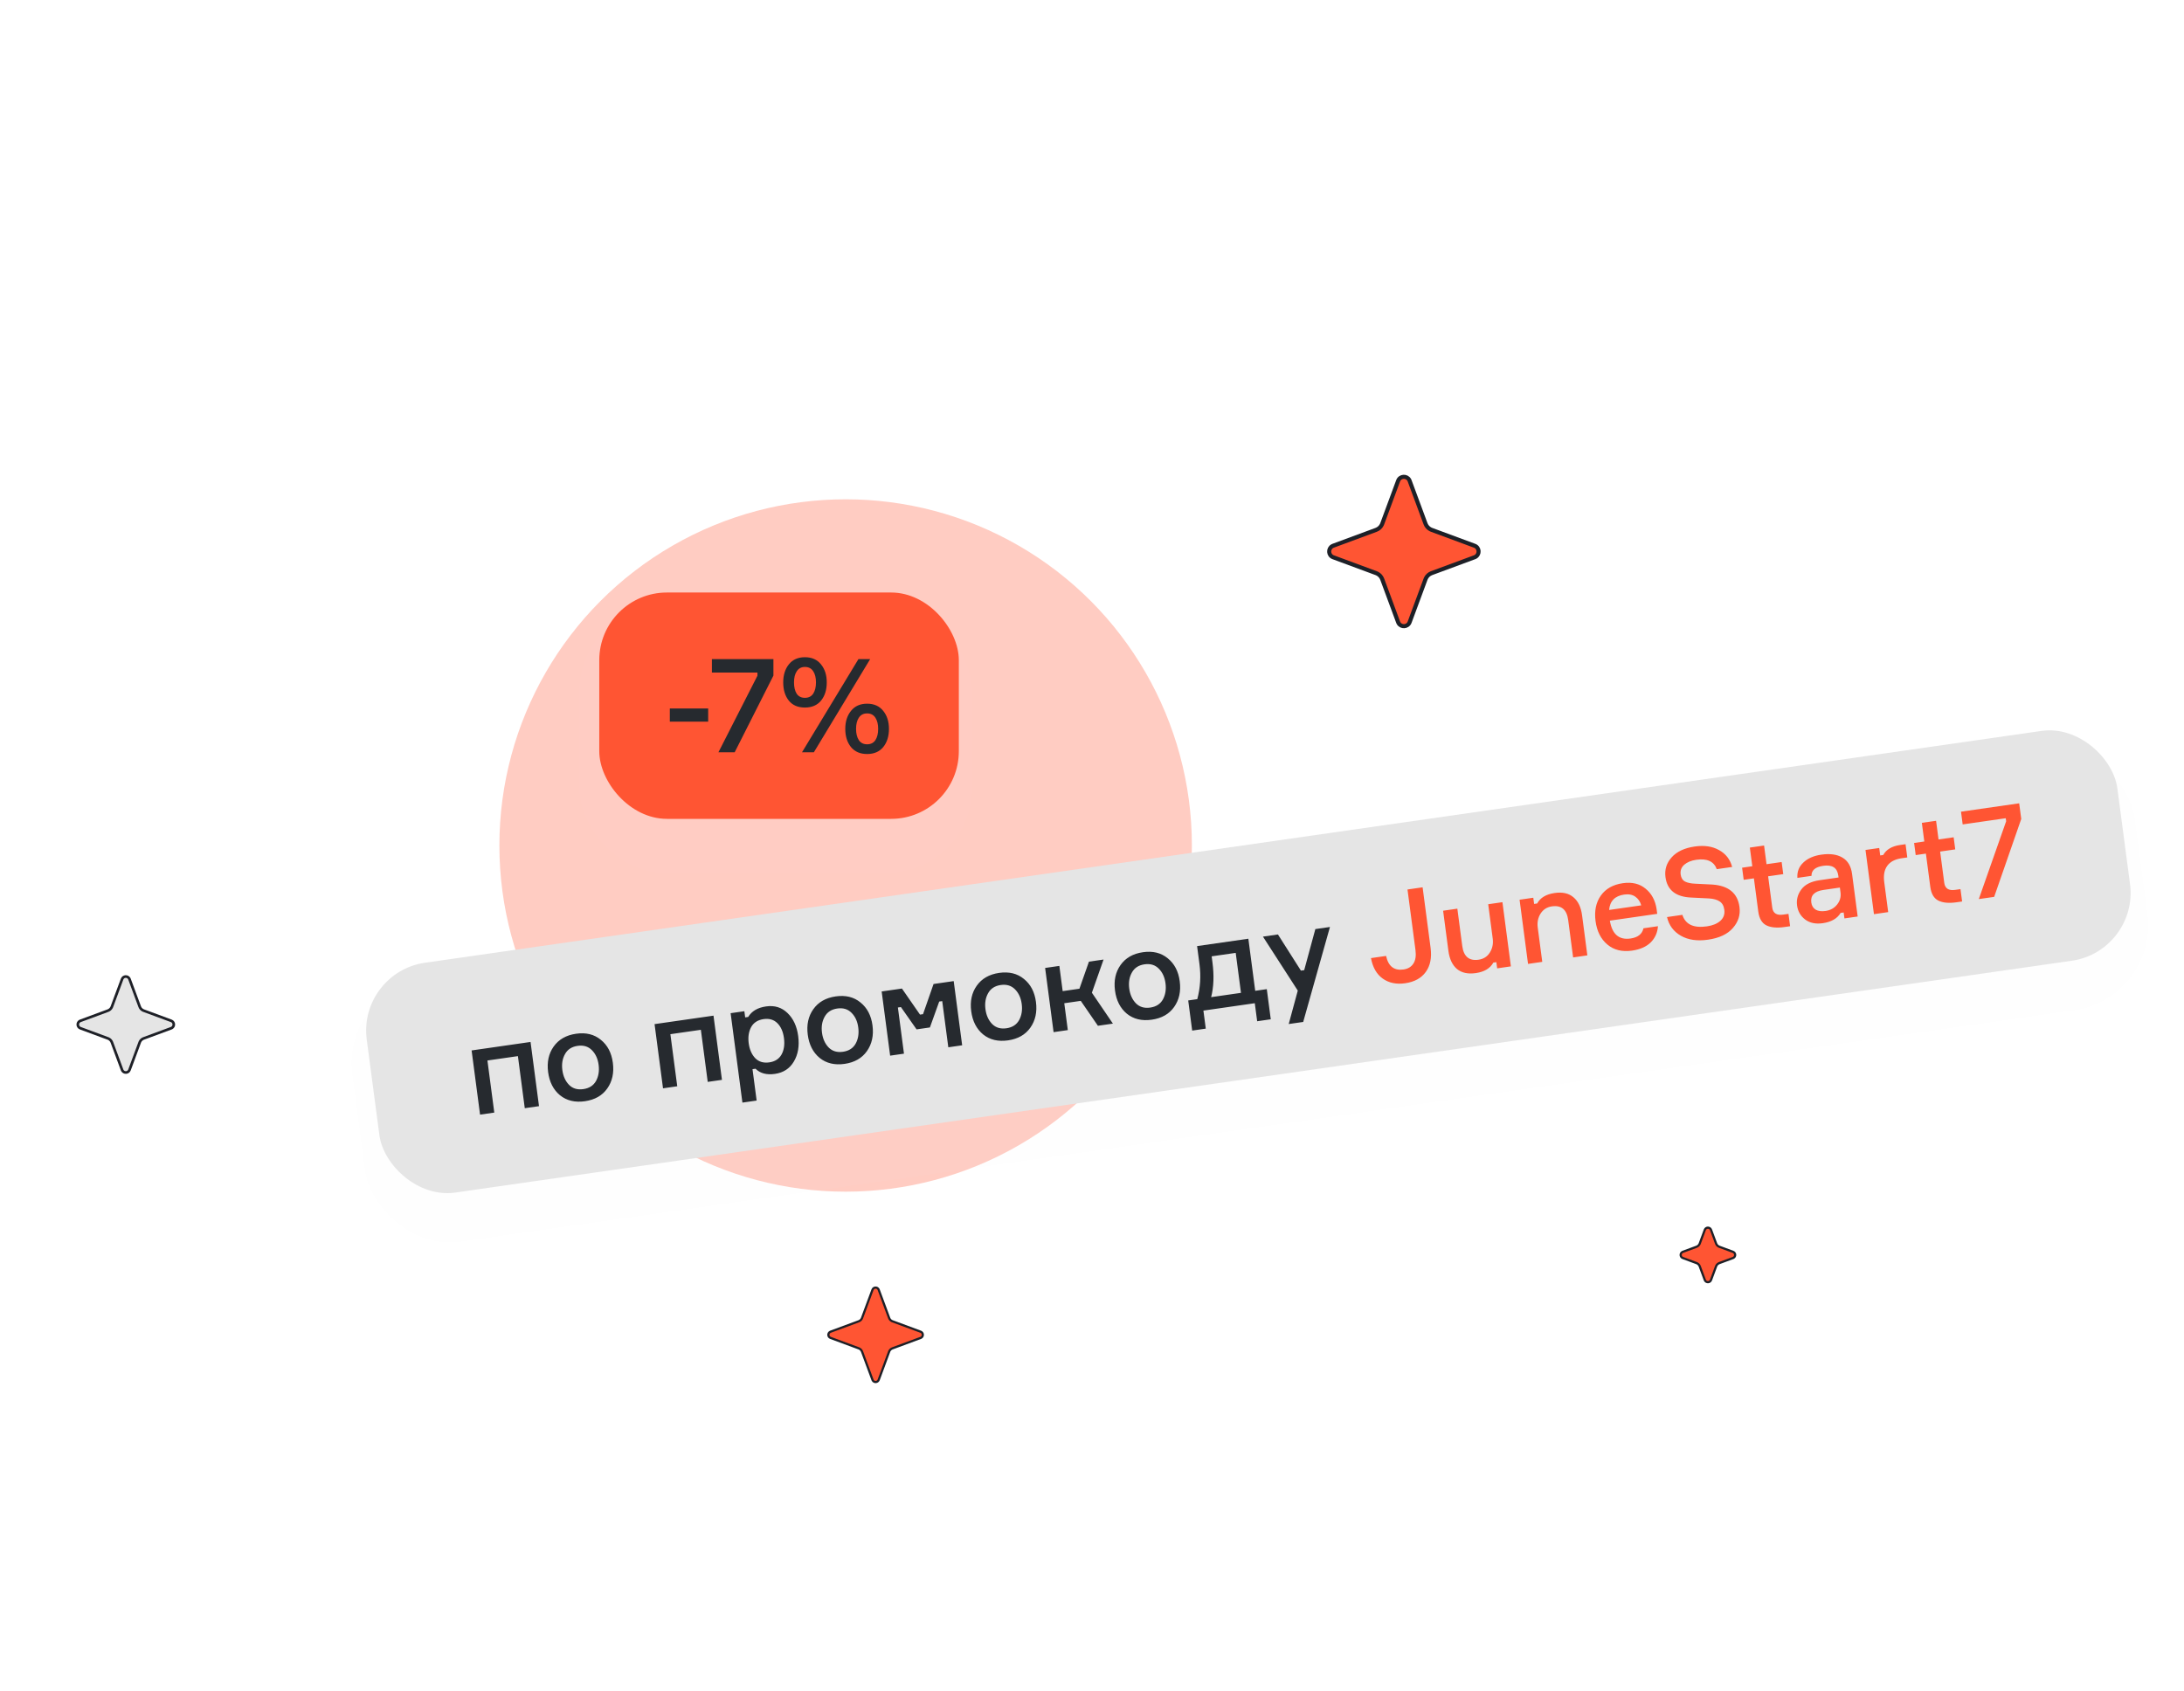 <?xml version="1.0" encoding="UTF-8"?> <svg xmlns="http://www.w3.org/2000/svg" width="328" height="254" viewBox="0 0 328 254" fill="none"><g filter="url(#filter0_f_4965_39402)"><circle cx="127" cy="127" r="52" fill="#FF5533" fill-opacity="0.3"></circle></g><path d="M209.975 72.222C210.253 71.469 211.268 71.422 211.639 72.08L211.703 72.222L214.093 78.678C214.229 79.046 214.499 79.345 214.847 79.519L215 79.585L221.456 81.975C222.208 82.253 222.256 83.268 221.598 83.639L221.456 83.703L215 86.093C214.632 86.229 214.333 86.499 214.159 86.847L214.093 87L211.703 93.456C211.425 94.208 210.411 94.256 210.04 93.598L209.975 93.456L207.585 87C207.449 86.632 207.178 86.333 206.831 86.159L206.678 86.093L200.222 83.703C199.47 83.425 199.422 82.411 200.08 82.04L200.222 81.975L206.678 79.585C207.046 79.449 207.345 79.178 207.519 78.831L207.585 78.678L209.975 72.222Z" fill="#FF5533" stroke="#1E2027" stroke-width="0.614"></path><path d="M256.036 184.729C256.186 184.326 256.73 184.3 256.929 184.653L256.964 184.729L257.726 186.787C257.799 186.985 257.944 187.146 258.131 187.239L258.213 187.274L260.271 188.036C260.674 188.186 260.7 188.73 260.347 188.929L260.271 188.964L258.213 189.726C258.015 189.799 257.854 189.944 257.761 190.131L257.726 190.213L256.964 192.271C256.814 192.674 256.27 192.7 256.071 192.347L256.036 192.271L255.274 190.213C255.201 190.015 255.056 189.854 254.869 189.761L254.787 189.726L252.729 188.964C252.326 188.814 252.3 188.27 252.653 188.071L252.729 188.036L254.787 187.274C254.985 187.201 255.146 187.056 255.239 186.869L255.274 186.787L256.036 184.729Z" fill="#FF5533" stroke="#1E2027" stroke-width="0.33"></path><path d="M131.036 193.729C131.186 193.326 131.73 193.3 131.929 193.653L131.964 193.729L133.536 197.977C133.609 198.174 133.754 198.336 133.94 198.429L134.023 198.464L138.271 200.036C138.674 200.186 138.7 200.73 138.347 200.929L138.271 200.964L134.023 202.536C133.826 202.609 133.664 202.754 133.571 202.94L133.536 203.023L131.964 207.271C131.814 207.674 131.27 207.7 131.071 207.347L131.036 207.271L129.464 203.023C129.391 202.826 129.246 202.664 129.06 202.571L128.977 202.536L124.729 200.964C124.326 200.814 124.3 200.27 124.653 200.071L124.729 200.036L128.977 198.464C129.174 198.391 129.336 198.246 129.429 198.06L129.464 197.977L131.036 193.729Z" fill="#FF5533" stroke="#1E2027" stroke-width="0.33"></path><g filter="url(#filter1_d_4965_39402)" data-figma-bg-blur-radius="5.08885"><rect width="270.402" height="39.92" rx="12.709" transform="matrix(0.99 -0.142 0.131 0.991 51.246 143.68)" fill="#E5E5E5" fill-opacity="0.05" shape-rendering="crispEdges"></rect></g><rect width="265.571" height="34.831" rx="10.163" transform="matrix(0.99 -0.142 0.131 0.991 53.746 146.059)" fill="#E5E5E5"></rect><path d="M80.949 166.155L78.812 166.462L77.781 158.638L73.204 159.296L74.234 167.12L72.097 167.428L70.827 157.785L79.679 156.511L80.949 166.155ZM83.144 157.21C83.902 156.136 85.025 155.491 86.513 155.277C88.001 155.063 89.242 155.367 90.237 156.189C91.243 156.997 91.844 158.146 92.04 159.637C92.238 161.14 91.958 162.428 91.2 163.502C90.453 164.562 89.336 165.199 87.848 165.413C86.36 165.627 85.113 165.33 84.107 164.523C83.112 163.701 82.516 162.538 82.318 161.035C82.122 159.545 82.397 158.27 83.144 157.21ZM85.462 162.957C86.01 163.509 86.725 163.721 87.608 163.594C88.491 163.467 89.125 163.061 89.51 162.375C89.893 161.676 90.024 160.866 89.903 159.944C89.783 159.035 89.449 158.304 88.901 157.752C88.351 157.188 87.635 156.969 86.752 157.096C85.87 157.223 85.237 157.636 84.853 158.335C84.468 159.02 84.335 159.818 84.455 160.728C84.577 161.65 84.912 162.393 85.462 162.957ZM108.426 162.202L106.288 162.51L105.258 154.685L100.68 155.344L101.711 163.168L99.574 163.475L98.303 153.832L107.155 152.559L108.426 162.202ZM114.683 153.078C113.8 153.205 113.173 153.611 112.8 154.295C112.44 154.977 112.321 155.78 112.443 156.702C112.566 157.636 112.889 158.381 113.412 158.937C113.947 159.49 114.656 159.704 115.539 159.577C116.384 159.455 116.994 159.065 117.37 158.406C117.744 157.734 117.867 156.912 117.739 155.94C117.611 154.967 117.28 154.217 116.748 153.689C116.216 153.16 115.528 152.957 114.683 153.078ZM109.728 152.189L111.79 151.892L111.912 152.821L112.366 152.755C112.893 151.881 113.788 151.354 115.048 151.173C116.322 150.989 117.393 151.318 118.262 152.158C119.143 152.997 119.681 154.155 119.876 155.632C120.072 157.123 119.855 158.396 119.223 159.452C118.604 160.506 117.657 161.125 116.384 161.308C115.135 161.488 114.163 161.229 113.467 160.531L113.014 160.596L113.635 165.314L111.498 165.621L109.728 152.189ZM122.138 151.601C122.896 150.526 124.018 149.882 125.506 149.668C126.994 149.454 128.236 149.758 129.23 150.58C130.236 151.388 130.837 152.537 131.034 154.027C131.232 155.53 130.952 156.819 130.194 157.893C129.447 158.953 128.329 159.59 126.842 159.804C125.354 160.018 124.107 159.721 123.101 158.913C122.106 158.091 121.51 156.929 121.312 155.426C121.115 153.935 121.391 152.66 122.138 151.601ZM124.456 157.348C125.004 157.9 125.719 158.112 126.602 157.985C127.485 157.858 128.118 157.452 128.503 156.766C128.887 156.067 129.018 155.257 128.896 154.335C128.777 153.425 128.443 152.695 127.895 152.143C127.345 151.579 126.629 151.36 125.746 151.487C124.863 151.614 124.23 152.027 123.847 152.725C123.462 153.411 123.329 154.209 123.449 155.118C123.57 156.04 123.906 156.784 124.456 157.348ZM133.682 158.569L132.411 148.926L135.457 148.488L138.169 152.402L138.623 152.337L140.204 147.805L143.23 147.37L144.501 157.013L142.42 157.312L141.507 150.378L141.053 150.443L139.657 154.331L137.652 154.62L135.303 151.27L134.849 151.336L135.762 158.27L133.682 158.569ZM146.686 148.069C147.444 146.995 148.567 146.351 150.055 146.137C151.543 145.923 152.784 146.227 153.779 147.049C154.785 147.857 155.386 149.006 155.582 150.496C155.78 151.999 155.5 153.288 154.743 154.362C153.996 155.422 152.878 156.059 151.39 156.273C149.902 156.487 148.655 156.19 147.65 155.382C146.655 154.56 146.058 153.398 145.86 151.895C145.664 150.404 145.939 149.129 146.686 148.069ZM149.005 153.817C149.553 154.368 150.268 154.581 151.151 154.454C152.033 154.327 152.667 153.92 153.052 153.234C153.436 152.536 153.567 151.726 153.445 150.804C153.325 149.894 152.991 149.164 152.443 148.612C151.893 148.047 151.177 147.829 150.295 147.956C149.412 148.083 148.779 148.495 148.396 149.194C148.011 149.88 147.878 150.678 147.998 151.587C148.119 152.509 148.455 153.252 149.005 153.817ZM164.888 154.08L162.314 150.339L159.836 150.695L160.368 154.73L158.23 155.038L156.96 145.395L159.097 145.087L159.596 148.876L162.112 148.514L163.542 144.448L165.736 144.132L163.983 149.114L167.139 153.756L164.888 154.08ZM168.28 144.963C169.038 143.889 170.16 143.245 171.648 143.031C173.136 142.817 174.378 143.121 175.373 143.943C176.378 144.751 176.979 145.9 177.176 147.39C177.374 148.893 177.094 150.182 176.336 151.256C175.589 152.316 174.472 152.952 172.984 153.166C171.496 153.381 170.249 153.084 169.243 152.276C168.248 151.454 167.652 150.291 167.454 148.788C167.257 147.298 167.533 146.023 168.28 144.963ZM170.598 150.711C171.146 151.262 171.861 151.475 172.744 151.348C173.627 151.221 174.261 150.814 174.646 150.128C175.029 149.43 175.16 148.619 175.038 147.697C174.919 146.788 174.585 146.057 174.037 145.506C173.487 144.941 172.771 144.723 171.888 144.849C171.005 144.976 170.372 145.389 169.989 146.088C169.604 146.774 169.471 147.572 169.591 148.481C169.713 149.403 170.048 150.146 170.598 150.711ZM188.512 148.829L190.252 148.578L190.848 153.106L188.805 153.4L188.449 150.691L180.732 151.801L181.088 154.51L179.046 154.804L178.449 150.276L179.811 150.08C180.268 148.38 180.378 146.627 180.14 144.821L179.783 142.112L187.481 141.004L188.512 148.829ZM186.374 149.136L185.583 143.13L181.971 143.65L182.09 144.559C182.348 146.517 182.282 148.258 181.892 149.781L186.374 149.136ZM195.718 153.506L193.543 153.819L194.905 148.797L189.674 140.689L191.925 140.365L195.377 145.795L195.869 145.724L197.543 139.557L199.737 139.241L195.718 153.506Z" fill="#262A2F"></path><path d="M211.04 147.692C209.716 147.883 208.594 147.652 207.672 146.999C206.751 146.346 206.16 145.318 205.898 143.915L208.167 143.588C208.502 145.149 209.375 145.828 210.787 145.624C211.455 145.528 211.949 145.232 212.269 144.735C212.59 144.239 212.693 143.561 212.58 142.702L211.382 133.609L213.652 133.282L214.85 142.376C215.044 143.854 214.805 145.059 214.131 145.993C213.457 146.926 212.427 147.493 211.04 147.692ZM216.731 136.797L218.869 136.489L219.607 142.097C219.815 143.676 220.632 144.363 222.057 144.158C222.801 144.051 223.364 143.693 223.746 143.085C224.14 142.462 224.285 141.759 224.181 140.976L223.503 135.823L225.64 135.515L226.91 145.158L224.849 145.455L224.726 144.527L224.272 144.592C223.795 145.458 222.92 145.983 221.647 146.166C220.461 146.337 219.516 146.132 218.81 145.551C218.115 144.956 217.686 144.046 217.525 142.821L216.731 136.797ZM238.393 143.506L236.256 143.814L235.517 138.206C235.309 136.627 234.493 135.94 233.068 136.145C232.324 136.252 231.756 136.617 231.362 137.24C230.98 137.849 230.84 138.544 230.943 139.327L231.622 144.48L229.485 144.788L228.215 135.145L230.276 134.848L230.398 135.777L230.852 135.711C231.329 134.845 232.204 134.32 233.478 134.137C234.663 133.966 235.604 134.178 236.299 134.773C237.005 135.354 237.438 136.257 237.6 137.482L238.393 143.506ZM248.792 136.547L248.887 137.267L241.775 138.29C242.108 140.327 243.144 141.221 244.884 140.971C245.981 140.813 246.627 140.302 246.821 139.437L248.997 139.124C248.931 140.086 248.568 140.897 247.91 141.558C247.251 142.207 246.315 142.618 245.105 142.792C243.617 143.006 242.382 142.701 241.4 141.877C240.417 141.053 239.826 139.877 239.624 138.349C239.425 136.833 239.687 135.56 240.412 134.529C241.15 133.496 242.25 132.875 243.713 132.664C245.1 132.465 246.241 132.738 247.136 133.485C248.042 134.217 248.594 135.238 248.792 136.547ZM243.919 134.372C242.532 134.572 241.779 135.343 241.66 136.685L246.483 135.992C246.333 135.434 246.038 135 245.599 134.69C245.16 134.38 244.6 134.274 243.919 134.372ZM260.14 130.224L257.832 130.556C257.395 129.384 256.369 128.913 254.755 129.146C253.999 129.254 253.395 129.502 252.945 129.889C252.508 130.273 252.328 130.762 252.406 131.356C252.473 131.861 252.693 132.216 253.067 132.419C253.451 132.608 253.96 132.715 254.593 132.74C254.683 132.74 255.549 132.783 257.192 132.868C259.618 133.047 260.968 134.172 261.241 136.243C261.396 137.418 261.065 138.469 260.249 139.397C259.446 140.324 258.2 140.908 256.51 141.151C254.896 141.383 253.54 141.186 252.443 140.559C251.345 139.932 250.65 138.996 250.358 137.751L252.665 137.419C253.125 138.859 254.351 139.435 256.343 139.148C257.213 139.023 257.889 138.746 258.372 138.316C258.854 137.874 259.051 137.324 258.965 136.667C258.887 136.074 258.651 135.651 258.258 135.398C257.878 135.144 257.344 134.996 256.657 134.953L253.961 134.819C251.66 134.713 250.381 133.687 250.125 131.742C249.977 130.618 250.29 129.627 251.063 128.769C251.837 127.912 252.993 127.372 254.531 127.151C255.956 126.946 257.168 127.125 258.168 127.689C259.178 128.239 259.835 129.084 260.14 130.224ZM265.303 129.81L267.573 129.483L267.813 131.302L265.543 131.628L266.162 136.327C266.273 137.173 266.821 137.525 267.804 137.384L268.599 137.27L268.843 139.126L268.011 139.246C266.851 139.413 265.934 139.326 265.259 138.985C264.597 138.643 264.198 137.954 264.062 136.918L263.406 131.936L261.873 132.156L261.634 130.337L263.166 130.117L262.797 127.313L264.934 127.006L265.303 129.81ZM277.005 137.952L276.888 137.062L276.434 137.127C275.929 137.972 275.033 138.487 273.747 138.672C272.688 138.824 271.809 138.642 271.111 138.124C270.412 137.594 270.004 136.887 269.888 136.003C269.773 135.132 269.988 134.329 270.534 133.594C271.079 132.859 271.995 132.399 273.281 132.214L276.119 131.806L276.081 131.522C275.926 130.347 275.174 129.857 273.825 130.051C272.627 130.223 272.038 130.726 272.058 131.56L269.94 131.865C269.872 130.961 270.164 130.198 270.814 129.577C271.476 128.941 272.38 128.541 273.527 128.376C274.826 128.189 275.88 128.333 276.687 128.809C277.508 129.283 277.995 130.101 278.148 131.263L278.991 137.667L277.005 137.952ZM274.179 136.834C274.898 136.73 275.472 136.41 275.903 135.872C276.333 135.333 276.504 134.73 276.416 134.06L276.318 133.321L273.859 133.675C272.498 133.871 271.887 134.499 272.026 135.56C272.091 136.053 272.312 136.414 272.689 136.643C273.065 136.859 273.561 136.923 274.179 136.834ZM286.181 126.806L286.443 128.796L285.573 128.921C284.589 129.062 283.875 129.442 283.429 130.059C282.995 130.662 282.845 131.475 282.98 132.498L283.574 137.007L281.436 137.315L280.166 127.672L282.228 127.375L282.375 128.493L282.829 128.428C283.286 127.603 284.132 127.101 285.367 126.923L286.181 126.806ZM291.136 126.094L293.406 125.767L293.645 127.586L291.376 127.912L291.995 132.611C292.106 133.457 292.654 133.809 293.637 133.668L294.432 133.554L294.676 135.41L293.844 135.53C292.684 135.697 291.767 135.61 291.092 135.269C290.43 134.927 290.031 134.238 289.895 133.202L289.238 128.22L287.706 128.44L287.467 126.621L288.999 126.401L288.629 123.597L290.767 123.29L291.136 126.094ZM303.557 123.014L299.49 134.718L297.183 135.05L301.29 123.359L301.23 122.904L294.761 123.835L294.509 121.921L303.247 120.664L303.557 123.014Z" fill="#FF5533"></path><g filter="url(#filter2_d_4965_39402)" data-figma-bg-blur-radius="5.08885"><rect x="87" y="86" width="59" height="40" rx="12.722" fill="#FFD2C9" fill-opacity="0.05" shape-rendering="crispEdges"></rect></g><rect x="90" y="89" width="54" height="34" rx="10.163" fill="#FF5533"></rect><path d="M106.356 108.4H100.596V106.42H106.356V108.4ZM116.155 101.48L110.335 113H107.895L113.755 101.5V101.02H106.915V99H116.155V101.48ZM122.226 113H120.446L128.926 99H130.686L122.226 113ZM118.466 99.8C119.039 99.08 119.846 98.72 120.886 98.72C121.926 98.72 122.733 99.08 123.306 99.8C123.879 100.507 124.166 101.407 124.166 102.5C124.166 103.62 123.879 104.533 123.306 105.24C122.733 105.933 121.926 106.28 120.886 106.28C119.833 106.28 119.026 105.933 118.466 105.24C117.906 104.533 117.626 103.62 117.626 102.5C117.626 101.407 117.906 100.507 118.466 99.8ZM119.646 104.2C119.926 104.613 120.339 104.82 120.886 104.82C121.433 104.82 121.846 104.613 122.126 104.2C122.406 103.773 122.546 103.207 122.546 102.5C122.546 101.793 122.406 101.233 122.126 100.82C121.846 100.393 121.433 100.18 120.886 100.18C120.353 100.18 119.946 100.393 119.666 100.82C119.386 101.233 119.246 101.793 119.246 102.5C119.246 103.207 119.379 103.773 119.646 104.2ZM127.806 106.78C128.379 106.06 129.186 105.7 130.226 105.7C131.266 105.7 132.073 106.06 132.646 106.78C133.219 107.487 133.506 108.387 133.506 109.48C133.506 110.6 133.219 111.513 132.646 112.22C132.073 112.913 131.266 113.26 130.226 113.26C129.186 113.26 128.379 112.913 127.806 112.22C127.233 111.513 126.946 110.6 126.946 109.48C126.946 108.387 127.233 107.487 127.806 106.78ZM128.986 111.18C129.266 111.593 129.679 111.8 130.226 111.8C130.773 111.8 131.186 111.593 131.466 111.18C131.746 110.753 131.886 110.187 131.886 109.48C131.886 108.787 131.746 108.227 131.466 107.8C131.186 107.373 130.773 107.16 130.226 107.16C129.679 107.16 129.266 107.373 128.986 107.8C128.706 108.213 128.566 108.773 128.566 109.48C128.566 110.187 128.706 110.753 128.986 111.18Z" fill="#262A2F"></path><path d="M18.337 147.07C18.516 146.587 19.168 146.556 19.406 146.979L19.448 147.07L20.983 151.219C21.071 151.455 21.245 151.647 21.468 151.759L21.566 151.802L25.715 153.337C26.198 153.516 26.229 154.168 25.806 154.406L25.715 154.448L21.566 155.983C21.33 156.071 21.137 156.245 21.025 156.468L20.983 156.566L19.448 160.715C19.269 161.198 18.617 161.229 18.379 160.806L18.337 160.715L16.802 156.566C16.714 156.33 16.541 156.137 16.317 156.025L16.219 155.983L12.07 154.448C11.587 154.269 11.556 153.617 11.979 153.379L12.07 153.337L16.219 151.802C16.455 151.714 16.647 151.54 16.759 151.317L16.802 151.219L18.337 147.07Z" fill="#E5E5E5" stroke="#1E2027" stroke-width="0.395"></path><defs><filter id="filter0_f_4965_39402" x="0.17" y="0.17" width="253.66" height="253.66" filterUnits="userSpaceOnUse" color-interpolation-filters="sRGB"><feFlood flood-opacity="0" result="BackgroundImageFix"></feFlood><feBlend mode="normal" in="SourceGraphic" in2="BackgroundImageFix" result="shape"></feBlend><feGaussianBlur stdDeviation="37.415" result="effect1_foregroundBlur_4965_39402"></feGaussianBlur></filter><filter id="filter1_d_4965_39402" x="47.708" y="101.771" width="279.939" height="89.985" filterUnits="userSpaceOnUse" color-interpolation-filters="sRGB"><feFlood flood-opacity="0" result="BackgroundImageFix"></feFlood><feColorMatrix in="SourceAlpha" type="matrix" values="0 0 0 0 0 0 0 0 0 0 0 0 0 0 0 0 0 0 127 0" result="hardAlpha"></feColorMatrix><feOffset dy="5.089"></feOffset><feGaussianBlur stdDeviation="2.544"></feGaussianBlur><feComposite in2="hardAlpha" operator="out"></feComposite><feColorMatrix type="matrix" values="0 0 0 0 0 0 0 0 0 0 0 0 0 0 0 0 0 0 0.16 0"></feColorMatrix><feBlend mode="normal" in2="BackgroundImageFix" result="effect1_dropShadow_4965_39402"></feBlend><feBlend mode="normal" in="SourceGraphic" in2="effect1_dropShadow_4965_39402" result="shape"></feBlend></filter><clipPath id="bgblur_0_4965_39402_clip_path" transform="translate(-47.708 -101.771)"><rect width="270.402" height="39.92" rx="12.709" transform="matrix(0.99 -0.142 0.131 0.991 51.246 143.68)"></rect></clipPath><filter id="filter2_d_4965_39402" x="81.911" y="80.911" width="69.178" height="55.267" filterUnits="userSpaceOnUse" color-interpolation-filters="sRGB"><feFlood flood-opacity="0" result="BackgroundImageFix"></feFlood><feColorMatrix in="SourceAlpha" type="matrix" values="0 0 0 0 0 0 0 0 0 0 0 0 0 0 0 0 0 0 127 0" result="hardAlpha"></feColorMatrix><feOffset dy="5.089"></feOffset><feGaussianBlur stdDeviation="2.544"></feGaussianBlur><feComposite in2="hardAlpha" operator="out"></feComposite><feColorMatrix type="matrix" values="0 0 0 0 0 0 0 0 0 0 0 0 0 0 0 0 0 0 0.16 0"></feColorMatrix><feBlend mode="normal" in2="BackgroundImageFix" result="effect1_dropShadow_4965_39402"></feBlend><feBlend mode="normal" in="SourceGraphic" in2="effect1_dropShadow_4965_39402" result="shape"></feBlend></filter><clipPath id="bgblur_1_4965_39402_clip_path" transform="translate(-81.911 -80.911)"><rect x="87" y="86" width="59" height="40" rx="12.722"></rect></clipPath></defs></svg> 